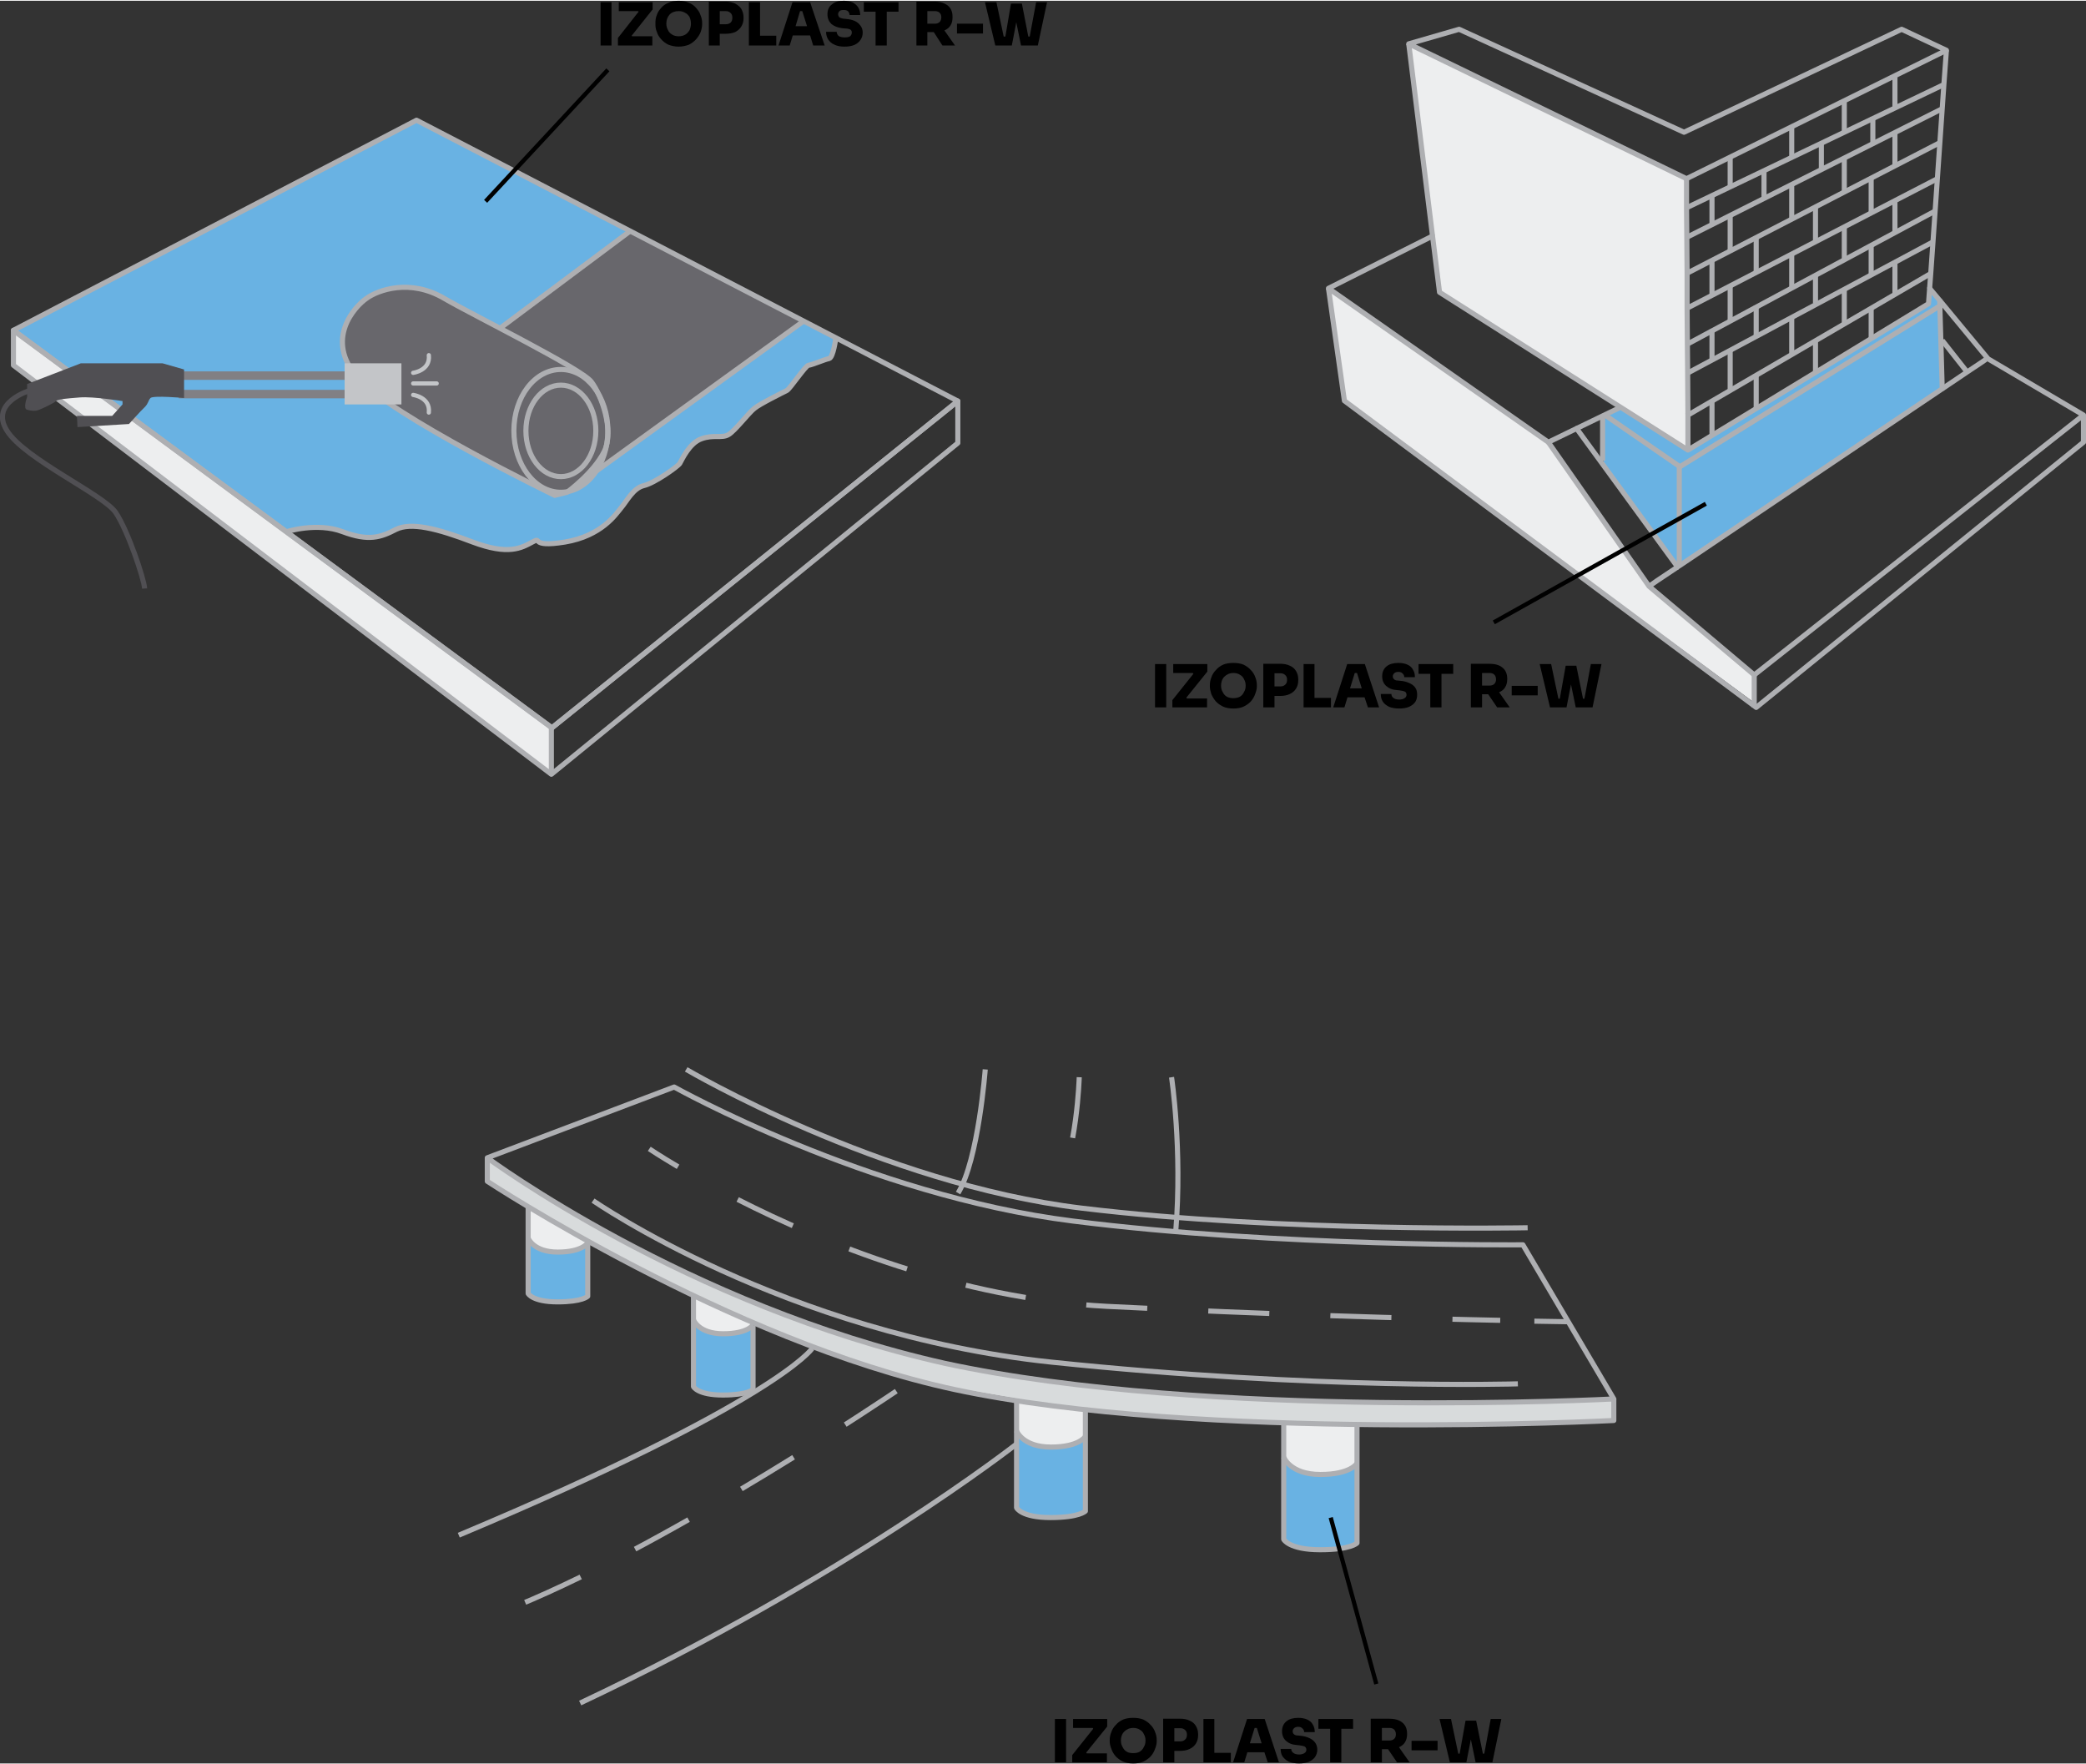 <?xml version="1.0" encoding="UTF-8"?>
<svg xmlns="http://www.w3.org/2000/svg" xmlns:xlink="http://www.w3.org/1999/xlink" xml:space="preserve" width="1024px" height="866px" version="1.0" style="shape-rendering:geometricPrecision; text-rendering:geometricPrecision; image-rendering:optimizeQuality; fill-rule:evenodd; clip-rule:evenodd" viewBox="0 0 7457 6301">
 <rect x="0" y="0" width="7457" height="6301" fill="#333333" stroke="none"/>
 <defs>
  <style type="text/css">
   
    .str1 {stroke:#818084;stroke-width:30.329}
    .str4 {stroke:black;stroke-width:15.165}
    .str2 {stroke:#504F53;stroke-width:18.199;stroke-linejoin:round}
    .str0 {stroke:#AEAFB2;stroke-width:18.199;stroke-linejoin:round}
    .str5 {stroke:#AEAFB2;stroke-width:18.199;stroke-linejoin:round}
    .str3 {stroke:#C3C5C8;stroke-width:15.165;stroke-linecap:round;stroke-linejoin:round}
    .str7 {stroke:#AEAFB2;stroke-width:18.199;stroke-linejoin:round;stroke-dasharray:218.338 218.338}
    .str6 {stroke:#AEAFB2;stroke-width:18.199;stroke-linejoin:round;stroke-dasharray:218.338 218.338}
    .fil3 {fill:none;fill-rule:nonzero}
    .fil6 {fill:black;fill-rule:nonzero}
    .fil5 {fill:#504F53;fill-rule:nonzero}
    .fil2 {fill:#68676C;fill-rule:nonzero}
    .fil0 {fill:#69B2E3;fill-rule:nonzero}
    .fil4 {fill:#C3C5C8;fill-rule:nonzero}
    .fil7 {fill:#D8DBDC;fill-rule:nonzero}
    .fil1 {fill:#EDEEEF;fill-rule:nonzero}
   
  </style>
 </defs>
 <g id="Layer_x0020_1">
  <path class="fil0" d="M48 1194l976 705c0,0 94,-16 98,-16 5,0 67,5 67,5l79 23 82 4 55 -19 57 -17 57 4 118 32 99 35c0,0 86,11 91,11 4,0 43,-10 43,-10l38 -19 8 -3 27 11 28 0 66 -9c0,0 57,-17 61,-19 4,-1 57,-32 57,-32l34 -31 59 -73 26 -29 47 -21 78 -46 35 -33 24 -40 37 -35c0,0 36,-13 41,-13 4,-1 68,-8 68,-8l28 -25 74 -76 70 -38 43 -25 71 -84 74 -24 15 -28 9 -46 -1499 -778 -1435 748 -6 19z"></path>
  <polygon class="fil1" points="48,1178 48,1303 1971,2765 1971,2599 "></polygon>
  <path class="fil2" d="M2253 823l-466 348 -232 -124 -84 -22 -82 6 -79 33 -38 35 -28 42 -14 37 -6 52 6 33c0,0 27,58 28,59 1,1 57,52 57,52l70 57 101 69 196 113 240 125 83 24c0,0 31,-12 38,-18 6,-5 114,-81 114,-81l716 -518 -620 -322z"></path>
  <polygon class="fil3 str0" points="3424,1431 1973,2599 48,1178 1489,427 "></polygon>
  <line class="fil3 str0" x1="1971" y1="2765" x2="1971" y2="2599"></line>
  <polygon class="fil3 str0" points="3424,1431 3424,1581 1971,2765 48,1303 48,1178 1973,2599 "></polygon>
  <path class="fil3 str0" d="M1024 1898c0,0 109,-35 201,0 93,35 136,20 190,-8 54,-27 147,-4 275,45 128,48 174,21 213,0 39,-22 -15,21 116,0 132,-22 182,-99 201,-122 20,-23 43,-71 82,-80 38,-9 120,-67 128,-79 7,-12 34,-73 77,-88 43,-16 74,-1 97,-15 23,-13 73,-79 93,-94 19,-16 104,-58 116,-64 11,-6 66,-88 77,-90 12,-1 58,-21 74,-24 15,-4 24,-74 24,-74"></path>
  <line class="fil3 str0" x1="2253" y1="823" x2="1787" y2="1171"></line>
  <path class="fil3 str0" d="M2873 1145l-846 612c0,0 96,-70 133,-146 37,-75 -11,-203 -46,-249 -35,-47 -425,-239 -526,-298 -122,-72 -237,-30 -278,0 -42,29 -151,147 -32,283 119,137 705,421 705,421l44 -11"></path>
  <path class="fil3 str0" d="M2173 1537c0,121 -75,220 -168,220 -93,0 -168,-99 -168,-220 0,-121 75,-219 168,-219 93,0 168,98 168,219z"></path>
  <path class="fil3 str0" d="M2130 1537c0,91 -56,164 -125,164 -69,0 -125,-73 -125,-164 0,-90 56,-163 125,-163 69,0 125,73 125,163z"></path>
  <line class="fil3 str1" x1="1232" y1="1340" x2="639" y2="1340"></line>
  <line class="fil3 str1" x1="639" y1="1406" x2="1232" y2="1406"></line>
  <polygon class="fil4" points="1435,1443 1232,1443 1232,1296 1435,1296 "></polygon>
  <path class="fil3 str2" d="M107 1393c0,0 -146,43 -82,144 64,102 347,229 389,293 43,64 101,236 103,271"></path>
  <path class="fil5" d="M581 1296l-292 0 -192 74 0 46c0,0 -16,43 0,46 15,4 29,6 43,0 13,-5 52,-23 60,-31 7,-7 36,-9 85,-13 48,-4 153,13 153,13l0 12 -37 41 -126 0 2 40 184 -11c0,0 42,-47 56,-60 14,-14 12,-23 21,-33 10,-10 120,0 120,0l0 -102 -77 -22z"></path>
  <path class="fil3 str3" d="M1477 1330c0,0 62,-8 56,-63"></path>
  <path class="fil3 str3" d="M1477 1409c0,0 62,8 56,63"></path>
  <line class="fil3 str3" x1="1477" y1="1368" x2="1561" y2="1368"></line>
  <path class="fil6" d="M2147 160l0 -155 39 0 0 155 -39 0zm62 0l0 -27 74 -94 -2 -2 -69 0 0 -32 121 0 0 26 -75 94 2 2 72 0 0 33 -123 0zm217 4c-14,0 -26,-3 -37,-7 -10,-5 -19,-12 -26,-20 -7,-8 -12,-16 -15,-26 -4,-9 -5,-18 -5,-27l0 -5c0,-9 1,-19 5,-28 3,-10 9,-18 16,-26 7,-8 16,-14 26,-18 10,-5 22,-7 36,-7 14,0 26,2 36,7 11,4 19,10 26,18 7,8 13,16 16,26 4,9 6,19 6,28l0 5c0,9 -2,18 -5,27 -4,10 -9,18 -16,26 -7,8 -16,15 -26,20 -11,4 -23,7 -37,7zm0 -37c9,0 17,-2 24,-6 6,-4 11,-9 15,-16 3,-7 5,-15 5,-23 0,-9 -2,-17 -5,-24 -4,-6 -9,-12 -16,-15 -6,-4 -14,-6 -23,-6 -13,0 -24,4 -32,12 -8,9 -12,19 -12,33 0,8 2,16 6,23 3,7 8,12 15,16 6,4 14,6 23,6zm108 33l0 -157 59 0c14,0 25,3 35,7 9,5 17,11 22,19 5,9 8,19 8,30l0 4c0,11 -3,21 -8,29 -5,9 -13,15 -22,20 -10,4 -21,6 -35,6l-20 0 0 42 -39 0zm60 -123l-21 0 0 47 21 0c8,0 13,-2 18,-6 4,-4 6,-10 6,-17 0,-8 -2,-13 -6,-17 -5,-5 -10,-7 -18,-7zm83 123l0 -155 40 0 0 120 58 0 0 35 -98 0zm106 0l50 -155 63 0 52 155 -41 0 -11 -36 -62 0 -11 36 -40 0zm61 -69l41 0 -17 -54 -8 0 -16 54zm175 73c-14,0 -26,-2 -36,-7 -10,-4 -17,-11 -22,-18 -5,-8 -8,-17 -8,-28l38 0c0,6 3,11 7,15 5,3 12,5 21,5 9,0 15,-1 20,-4 4,-4 6,-8 6,-13 0,-5 -1,-8 -5,-11 -4,-2 -11,-4 -20,-4l-10 -1c-16,-2 -28,-7 -38,-15 -9,-9 -14,-20 -14,-35 0,-15 5,-27 16,-35 10,-9 24,-13 42,-13 12,0 23,2 32,6 9,5 16,11 20,18 5,8 7,17 7,27l-38 0c0,-5 -2,-9 -5,-13 -4,-4 -10,-5 -16,-5 -7,0 -12,1 -15,4 -3,3 -5,7 -5,11 0,4 2,8 4,11 3,2 8,4 14,5l10 1c12,1 22,3 31,7 9,4 16,10 21,17 5,6 8,15 8,25 0,10 -3,19 -8,26 -5,8 -13,14 -22,18 -10,4 -21,6 -35,6zm111 -4l0 -121 -42 0 0 -34 124 0 0 34 -42 0 0 121 -40 0zm146 0l0 -157 64 0c20,0 36,5 48,14 11,9 17,22 17,39l0 4c0,11 -2,20 -7,28 -5,8 -12,14 -22,18l38 54 -45 0 -31 -48 -23 0 0 48 -39 0zm66 -123l-27 0 0 45 27 0c7,0 13,-2 17,-6 4,-4 6,-10 6,-17 0,-7 -2,-12 -6,-16 -4,-4 -10,-6 -17,-6zm79 80l0 -35 93 0 0 35 -93 0zm137 43l-37 -155 41 0 26 123 6 0 20 -118 39 0 23 118 5 0 23 -123 39 0 -33 155 -60 0 -17 -83 -16 83 -59 0z"></path>
  <line class="fil3 str4" x1="2173" y1="247" x2="1736" y2="717"></line>
  <path class="fil0" d="M2479 4633l0 321c0,0 52,37 115,30 64,-6 98,-17 98,-17l0 -242 -213 -92z"></path>
  <path class="fil0" d="M1888 4314l0 310c0,0 61,40 133,31 73,-9 87,-25 87,-25l0 -195 -220 -121z"></path>
  <path class="fil1" d="M1888 4314l0 113c0,0 24,39 96,46 71,7 107,-23 107,-23l10 -16 -213 -120z"></path>
  <path class="fil1" d="M2479 4633l0 89c0,0 38,40 80,41 42,2 100,-6 112,-14 13,-8 21,-24 21,-24l-213 -92z"></path>
  <path class="fil0" d="M3634 5004l0 383c0,0 76,51 163,35 87,-16 83,-23 83,-23l0 -364 -192 -23 -54 -8z"></path>
  <path class="fil1" d="M3634 5004l0 120c0,0 21,22 64,38 43,16 93,16 127,8 34,-8 55,-29 55,-29l0 -21 0 -85 -246 -31z"></path>
  <path class="fil0" d="M4588 5184l0 316 28 20 91 21c0,0 106,-12 109,-13 3,-1 35,-15 35,-15l0 -359 -263 30z"></path>
  <polygon class="fil1" points="4589,5083 4589,5215 4646,5255 4702,5268 4788,5261 4843,5237 4851,5221 4851,5091 "></polygon>
  <polygon class="fil7" points="1745,4138 1793,4172 1865,4220 1962,4280 2059,4340 2174,4405 2289,4466 2387,4515 2527,4581 2656,4637 2814,4700 2939,4745 3020,4773 3111,4801 3261,4842 3374,4869 3485,4892 3653,4920 3794,4940 3922,4955 4120,4974 4299,4987 4565,5001 4778,5008 4990,5012 5185,5012 5388,5010 5769,4998 5769,5075 5606,5082 5247,5090 4794,5090 4488,5079 4105,5057 3816,5029 3337,4946 3014,4850 2830,4782 2624,4695 2272,4525 1976,4363 1774,4241 1742,4220 "></polygon>
  <path class="fil3 str0" d="M2453 3820c0,0 694,409 1414,496 720,87 1594,70 1594,70"></path>
  <path class="fil3 str0" d="M2410 3883c0,0 691,387 1425,479 735,93 1609,85 1609,85l325 551c0,0 -1449,76 -2390,-127 -926,-207 -1637,-735 -1637,-735l668 -253z"></path>
  <path class="fil3 str0" d="M1742 4136l0 84c0,0 866,571 1669,744 875,188 2358,111 2358,111l0 -77"></path>
  <path class="fil3 str0" d="M2120 4289c0,0 684,476 1635,577 951,100 1671,78 1671,78"></path>
  <path class="fil3 str5" d="M2321 4104c0,0 37,25 103,64"></path>
  <path class="fil3 str6" d="M2637 4285c303,154 791,355 1320,382 576,29 1110,44 1406,50"></path>
  <path class="fil3 str5" d="M5485 4720c78,1 121,2 121,2"></path>
  <path class="fil3 str0" d="M3522 3820c0,0 -24,322 -97,442"></path>
  <path class="fil3 str0" d="M4188 3848c0,0 39,256 15,552"></path>
  <path class="fil3 str0" d="M3634 5159c0,0 -608,477 -1560,926"></path>
  <path class="fil3 str0" d="M2903 4818c0,0 -129,191 -1263,667"></path>
  <path class="fil3 str7" d="M3204 4970c0,0 -782,531 -1355,767"></path>
  <path class="fil3 str7" d="M3858 3848c0,0 -7,267 -85,414"></path>
  <path class="fil3 str0" d="M3634 5000l0 387c0,0 17,35 121,35 104,0 125,-23 125,-23l0 -370"></path>
  <path class="fil3 str0" d="M3634 5112c0,0 21,58 123,58 101,0 123,-38 123,-38"></path>
  <path class="fil3 str0" d="M1888 4314l0 307c0,0 15,30 105,30 90,0 108,-20 108,-20l0 -193"></path>
  <path class="fil3 str0" d="M1888 4423c0,0 18,50 106,50 88,0 107,-33 107,-33"></path>
  <path class="fil3 str0" d="M2479 4630l0 324c0,0 15,30 105,30 90,0 108,-20 108,-20l0 -227"></path>
  <path class="fil3 str0" d="M2479 4715c0,0 18,50 106,50 89,0 107,-32 107,-32"></path>
  <path class="fil3 str0" d="M4589 5087l0 413c0,0 19,37 130,37 111,0 132,-24 132,-24l0 -419"></path>
  <path class="fil3 str0" d="M4589 5206c0,0 23,62 131,62 109,0 131,-40 131,-40"></path>
  <path class="fil6" d="M3771 6297l0 -155 40 0 0 155 -40 0zm62 0l0 -26 75 -94 -2 -3 -70 0 0 -32 122 0 0 27 -75 93 2 3 72 0 0 32 -124 0zm218 4c-14,0 -26,-2 -37,-7 -10,-5 -19,-11 -26,-19 -7,-8 -12,-17 -15,-26 -4,-10 -6,-19 -6,-27l0 -5c0,-10 2,-19 6,-29 3,-9 9,-18 16,-25 7,-8 15,-14 26,-19 10,-4 22,-6 36,-6 14,0 26,2 36,6 10,5 19,11 26,19 7,7 13,16 16,25 4,10 6,19 6,29l0 5c0,8 -2,17 -6,27 -3,9 -8,18 -15,26 -7,8 -16,14 -26,19 -11,5 -23,7 -37,7zm0 -37c9,0 17,-1 23,-5 7,-4 12,-10 15,-17 4,-6 6,-14 6,-23 0,-9 -2,-16 -6,-23 -3,-7 -8,-12 -15,-16 -6,-4 -14,-6 -23,-6 -13,0 -24,5 -32,13 -8,8 -12,19 -12,32 0,9 2,17 6,23 3,7 8,13 15,17 6,4 14,5 23,5zm107 33l0 -156 60 0c13,0 25,2 35,7 9,4 17,10 22,19 5,8 8,18 8,30l0 3c0,12 -3,22 -8,30 -5,8 -13,15 -22,19 -10,5 -22,7 -35,7l-20 0 0 41 -40 0zm61 -122l-21 0 0 47 21 0c7,0 13,-2 17,-6 5,-4 7,-10 7,-18 0,-7 -2,-13 -7,-17 -4,-4 -10,-6 -17,-6zm83 122l0 -155 39 0 0 121 59 0 0 34 -98 0zm106 0l50 -155 63 0 51 155 -40 0 -12 -36 -61 0 -11 36 -40 0zm60 -68l42 0 -17 -55 -8 0 -17 55zm176 72c-14,0 -26,-2 -36,-6 -10,-5 -17,-11 -23,-19 -5,-8 -7,-17 -7,-27l38 0c0,6 2,10 7,14 5,4 12,6 21,6 8,0 15,-2 19,-5 5,-3 7,-7 7,-12 0,-5 -2,-8 -5,-11 -4,-2 -11,-4 -20,-5l-10 -1c-16,-1 -28,-6 -38,-15 -9,-8 -14,-20 -14,-34 0,-15 5,-27 16,-36 10,-8 24,-12 42,-12 12,0 23,2 32,6 9,4 16,10 20,18 5,8 7,17 7,27l-38 0c0,-5 -2,-10 -6,-13 -3,-4 -9,-6 -15,-6 -7,0 -12,2 -15,5 -3,3 -5,6 -5,11 0,4 1,7 4,10 3,3 7,5 14,5l10 1c12,1 22,4 31,8 9,4 16,9 21,16 5,7 8,15 8,26 0,10 -3,18 -8,26 -5,7 -13,13 -22,17 -10,4 -21,6 -35,6zm111 -4l0 -120 -42 0 0 -35 124 0 0 35 -42 0 0 120 -40 0zm145 0l0 -156 65 0c20,0 36,4 47,13 12,9 18,23 18,40l0 3c0,12 -3,21 -8,29 -4,7 -12,13 -21,17l38 54 -45 0 -32 -47 -22 0 0 47 -40 0zm67 -123l-27 0 0 45 27 0c7,0 13,-2 17,-6 4,-4 6,-9 6,-16 0,-7 -2,-13 -6,-17 -4,-4 -10,-6 -17,-6zm79 80l0 -34 93 0 0 34 -93 0zm137 43l-37 -155 41 0 26 124 5 0 21 -118 38 0 24 118 5 0 23 -124 38 0 -32 155 -60 0 -17 -82 -16 82 -59 0z"></path>
  <line class="fil3 str4" x1="4920" y1="6017" x2="4757" y2="5422"></line>
  <polygon class="fil1" points="4749,1031 5535,1578 5895,2093 6271,2410 6271,2509 4806,1430 "></polygon>
  <polygon class="fil1" points="5047,154 5055,158 6029,636 6038,1604 5146,1042 5036,154 "></polygon>
  <polygon class="fil0" points="6038,1604 5795,1454 5729,1484 5733,1662 5997,2024 6950,1387 6934,1091 6928,1053 6902,1031 6898,1053 6898,1081 "></polygon>
  <polygon class="fil3 str0" points="5036,154 6029,636 6958,177 6798,102 6020,470 5216,102 "></polygon>
  <polyline class="fil3 str0" points="6029,636 6029,740 6030,846 6031,974 6031,1099 6032,1227 6033,1331 6034,1481 6034,1606 "></polyline>
  <line class="fil3 str0" x1="5121" y1="841" x2="5036" y2="154"></line>
  <polyline class="fil3 str0" points="6958,177 6949,299 6943,386 6910,862 6902,975 6898,1028 "></polyline>
  <path class="fil3 str0" d="M6943 1387c-248,167 -727,489 -940,633 -3,1 -4,3 -6,4l-361 -495 -101 49 -786 -550 372 -187 25 201 888 564 860 -523 4 -55 36 43 0 0 9 316z"></path>
  <line class="fil3 str0" x1="6898" y1="1028" x2="6898" y2="1027"></line>
  <polyline class="fil3 str0" points="6934,1071 7107,1280 7448,1481 6271,2410 5895,2093 5535,1578 "></polyline>
  <line class="fil3 str0" x1="6029" y1="740" x2="6950" y2="299"></line>
  <line class="fil3 str0" x1="6029" y1="846" x2="6943" y2="386"></line>
  <line class="fil3 str0" x1="6029" y1="975" x2="6935" y2="507"></line>
  <line class="fil3 str0" x1="6029" y1="1100" x2="6926" y2="636"></line>
  <line class="fil3 str0" x1="6029" y1="1229" x2="6917" y2="752"></line>
  <line class="fil3 str0" x1="6029" y1="1333" x2="6910" y2="862"></line>
  <line class="fil3 str0" x1="6029" y1="1484" x2="6902" y2="975"></line>
  <line class="fil3 str0" x1="6185" y1="559" x2="6185" y2="665"></line>
  <line class="fil3 str0" x1="6185" y1="765" x2="6185" y2="891"></line>
  <line class="fil3 str0" x1="6185" y1="1020" x2="6185" y2="1142"></line>
  <line class="fil3 str0" x1="6185" y1="1250" x2="6185" y2="1389"></line>
  <line class="fil3 str0" x1="6405" y1="452" x2="6405" y2="559"></line>
  <line class="fil3 str0" x1="6405" y1="656" x2="6405" y2="785"></line>
  <line class="fil3 str0" x1="6405" y1="909" x2="6405" y2="1028"></line>
  <line class="fil3 str0" x1="6405" y1="1131" x2="6405" y2="1263"></line>
  <line class="fil3 str0" x1="6593" y1="362" x2="6593" y2="469"></line>
  <line class="fil3 str0" x1="6593" y1="567" x2="6593" y2="681"></line>
  <line class="fil3 str0" x1="6593" y1="807" x2="6593" y2="922"></line>
  <line class="fil3 str0" x1="6593" y1="1029" x2="6593" y2="1152"></line>
  <line class="fil3 str0" x1="6774" y1="273" x2="6774" y2="380"></line>
  <line class="fil3 str0" x1="6774" y1="471" x2="6774" y2="586"></line>
  <line class="fil3 str0" x1="6774" y1="719" x2="6774" y2="826"></line>
  <line class="fil3 str0" x1="6774" y1="937" x2="6774" y2="1048"></line>
  <line class="fil3 str0" x1="6120" y1="699" x2="6120" y2="805"></line>
  <line class="fil3 str0" x1="6120" y1="927" x2="6120" y2="1053"></line>
  <line class="fil3 str0" x1="6120" y1="1175" x2="6120" y2="1282"></line>
  <line class="fil3 str0" x1="6120" y1="1430" x2="6120" y2="1553"></line>
  <line class="fil3 str0" x1="6306" y1="612" x2="6306" y2="711"></line>
  <line class="fil3 str0" x1="6278" y1="850" x2="6278" y2="969"></line>
  <line class="fil3 str0" x1="6278" y1="1090" x2="6278" y2="1201"></line>
  <line class="fil3 str0" x1="6278" y1="1340" x2="6278" y2="1455"></line>
  <line class="fil3 str0" x1="6490" y1="736" x2="6490" y2="860"></line>
  <line class="fil3 str0" x1="6490" y1="982" x2="6490" y2="1081"></line>
  <line class="fil3 str0" x1="6490" y1="1214" x2="6490" y2="1327"></line>
  <line class="fil3 str0" x1="6689" y1="636" x2="6689" y2="759"></line>
  <line class="fil3 str0" x1="6689" y1="873" x2="6689" y2="980"></line>
  <line class="fil3 str0" x1="6689" y1="1100" x2="6689" y2="1207"></line>
  <line class="fil3 str0" x1="6511" y1="505" x2="6511" y2="601"></line>
  <line class="fil3 str0" x1="6695" y1="415" x2="6695" y2="511"></line>
  <path class="fil3 str0" d="M7099 1282c0,0 -24,17 -67,45 -24,16 -54,37 -89,60"></path>
  <path class="fil3 str0" d="M5997 2024c-62,41 -100,67 -102,69"></path>
  <polyline class="fil3 str0" points="5789,1455 5729,1484 5636,1529 "></polyline>
  <line class="fil3 str0" x1="6943" y1="1389" x2="6943" y2="1387"></line>
  <line class="fil3 str0" x1="5729" y1="1484" x2="5729" y2="1644"></line>
  <line class="fil3 str0" x1="6943" y1="1214" x2="7032" y2="1327"></line>
  <polyline class="fil3 str0" points="6003,2020 6003,1664 5739,1482 "></polyline>
  <line class="fil3 str0" x1="6003" y1="1667" x2="6934" y2="1091"></line>
  <polyline class="fil3 str0" points="4749,1028 4806,1430 6278,2526 7448,1578 7448,1481 "></polyline>
  <line class="fil3 str0" x1="6271" y1="2410" x2="6271" y2="2526"></line>
  <path class="fil6" d="M4129 2526l0 -155 40 0 0 155 -40 0zm62 0l0 -26 75 -94 -2 -3 -70 0 0 -32 122 0 0 27 -75 93 2 3 72 0 0 32 -124 0zm218 4c-14,0 -26,-2 -37,-7 -10,-5 -19,-11 -26,-19 -7,-8 -12,-17 -16,-26 -3,-10 -5,-19 -5,-27l0 -5c0,-10 2,-19 6,-29 3,-9 9,-18 16,-25 7,-8 15,-14 26,-19 10,-4 22,-6 36,-6 14,0 26,2 36,6 10,5 19,11 26,19 7,7 13,16 16,25 4,10 6,19 6,29l0 5c0,8 -2,17 -6,27 -3,9 -8,18 -15,26 -7,8 -16,14 -26,19 -11,5 -23,7 -37,7zm0 -37c9,0 17,-2 23,-5 7,-4 12,-10 15,-17 4,-6 6,-14 6,-23 0,-9 -2,-16 -6,-23 -3,-7 -8,-12 -15,-16 -6,-4 -14,-6 -23,-6 -13,0 -24,5 -32,13 -8,8 -12,19 -12,32 0,9 2,17 6,23 3,7 8,13 15,17 6,3 14,5 23,5zm107 33l0 -156 60 0c13,0 25,2 35,7 9,4 17,10 22,19 5,8 8,18 8,30l0 3c0,12 -3,22 -8,30 -5,8 -13,15 -22,19 -10,5 -22,7 -35,7l-20 0 0 41 -40 0zm61 -122l-21 0 0 47 21 0c7,0 13,-2 17,-6 5,-4 7,-10 7,-18 0,-7 -2,-13 -7,-17 -4,-4 -10,-6 -17,-6zm83 122l0 -155 39 0 0 121 59 0 0 34 -98 0zm106 0l50 -155 63 0 51 155 -40 0 -12 -36 -61 0 -11 36 -40 0zm60 -68l42 0 -17 -55 -8 0 -17 55zm176 72c-14,0 -26,-2 -36,-6 -10,-5 -18,-11 -23,-19 -5,-8 -7,-17 -7,-27l38 0c0,6 2,10 7,14 5,4 12,6 21,6 8,0 15,-2 19,-5 5,-3 7,-7 7,-12 0,-5 -2,-9 -5,-11 -4,-2 -11,-4 -20,-5l-10 -1c-16,-1 -28,-6 -38,-15 -9,-8 -14,-20 -14,-34 0,-15 5,-27 16,-36 10,-8 24,-12 42,-12 12,0 23,2 32,6 9,4 16,10 20,18 5,8 7,16 7,27l-38 0c0,-5 -2,-10 -6,-13 -3,-4 -9,-6 -15,-6 -7,0 -12,2 -15,5 -3,3 -5,6 -5,11 0,4 1,7 4,10 3,3 7,5 14,5l10 1c12,1 22,4 31,8 9,4 16,9 21,16 5,7 7,15 7,26 0,10 -2,18 -7,26 -5,7 -13,13 -22,17 -10,4 -21,6 -35,6zm111 -4l0 -120 -42 0 0 -35 124 0 0 35 -42 0 0 120 -40 0zm145 0l0 -156 65 0c20,0 36,4 47,13 12,9 18,23 18,40l0 3c0,12 -3,21 -8,29 -4,7 -12,13 -21,17l38 54 -45 0 -32 -47 -22 0 0 47 -40 0zm67 -123l-27 0 0 45 27 0c7,0 13,-2 17,-6 4,-4 6,-9 6,-16 0,-7 -2,-13 -6,-17 -4,-4 -10,-6 -17,-6zm79 80l0 -34 93 0 0 34 -93 0zm137 43l-37 -155 41 0 26 124 5 0 21 -118 38 0 24 118 5 0 23 -124 38 0 -32 155 -60 0 -17 -82 -16 82 -59 0z"></path>
  <line class="fil3 str4" x1="5340" y1="2222" x2="6098" y2="1798"></line>
 </g>
</svg>
